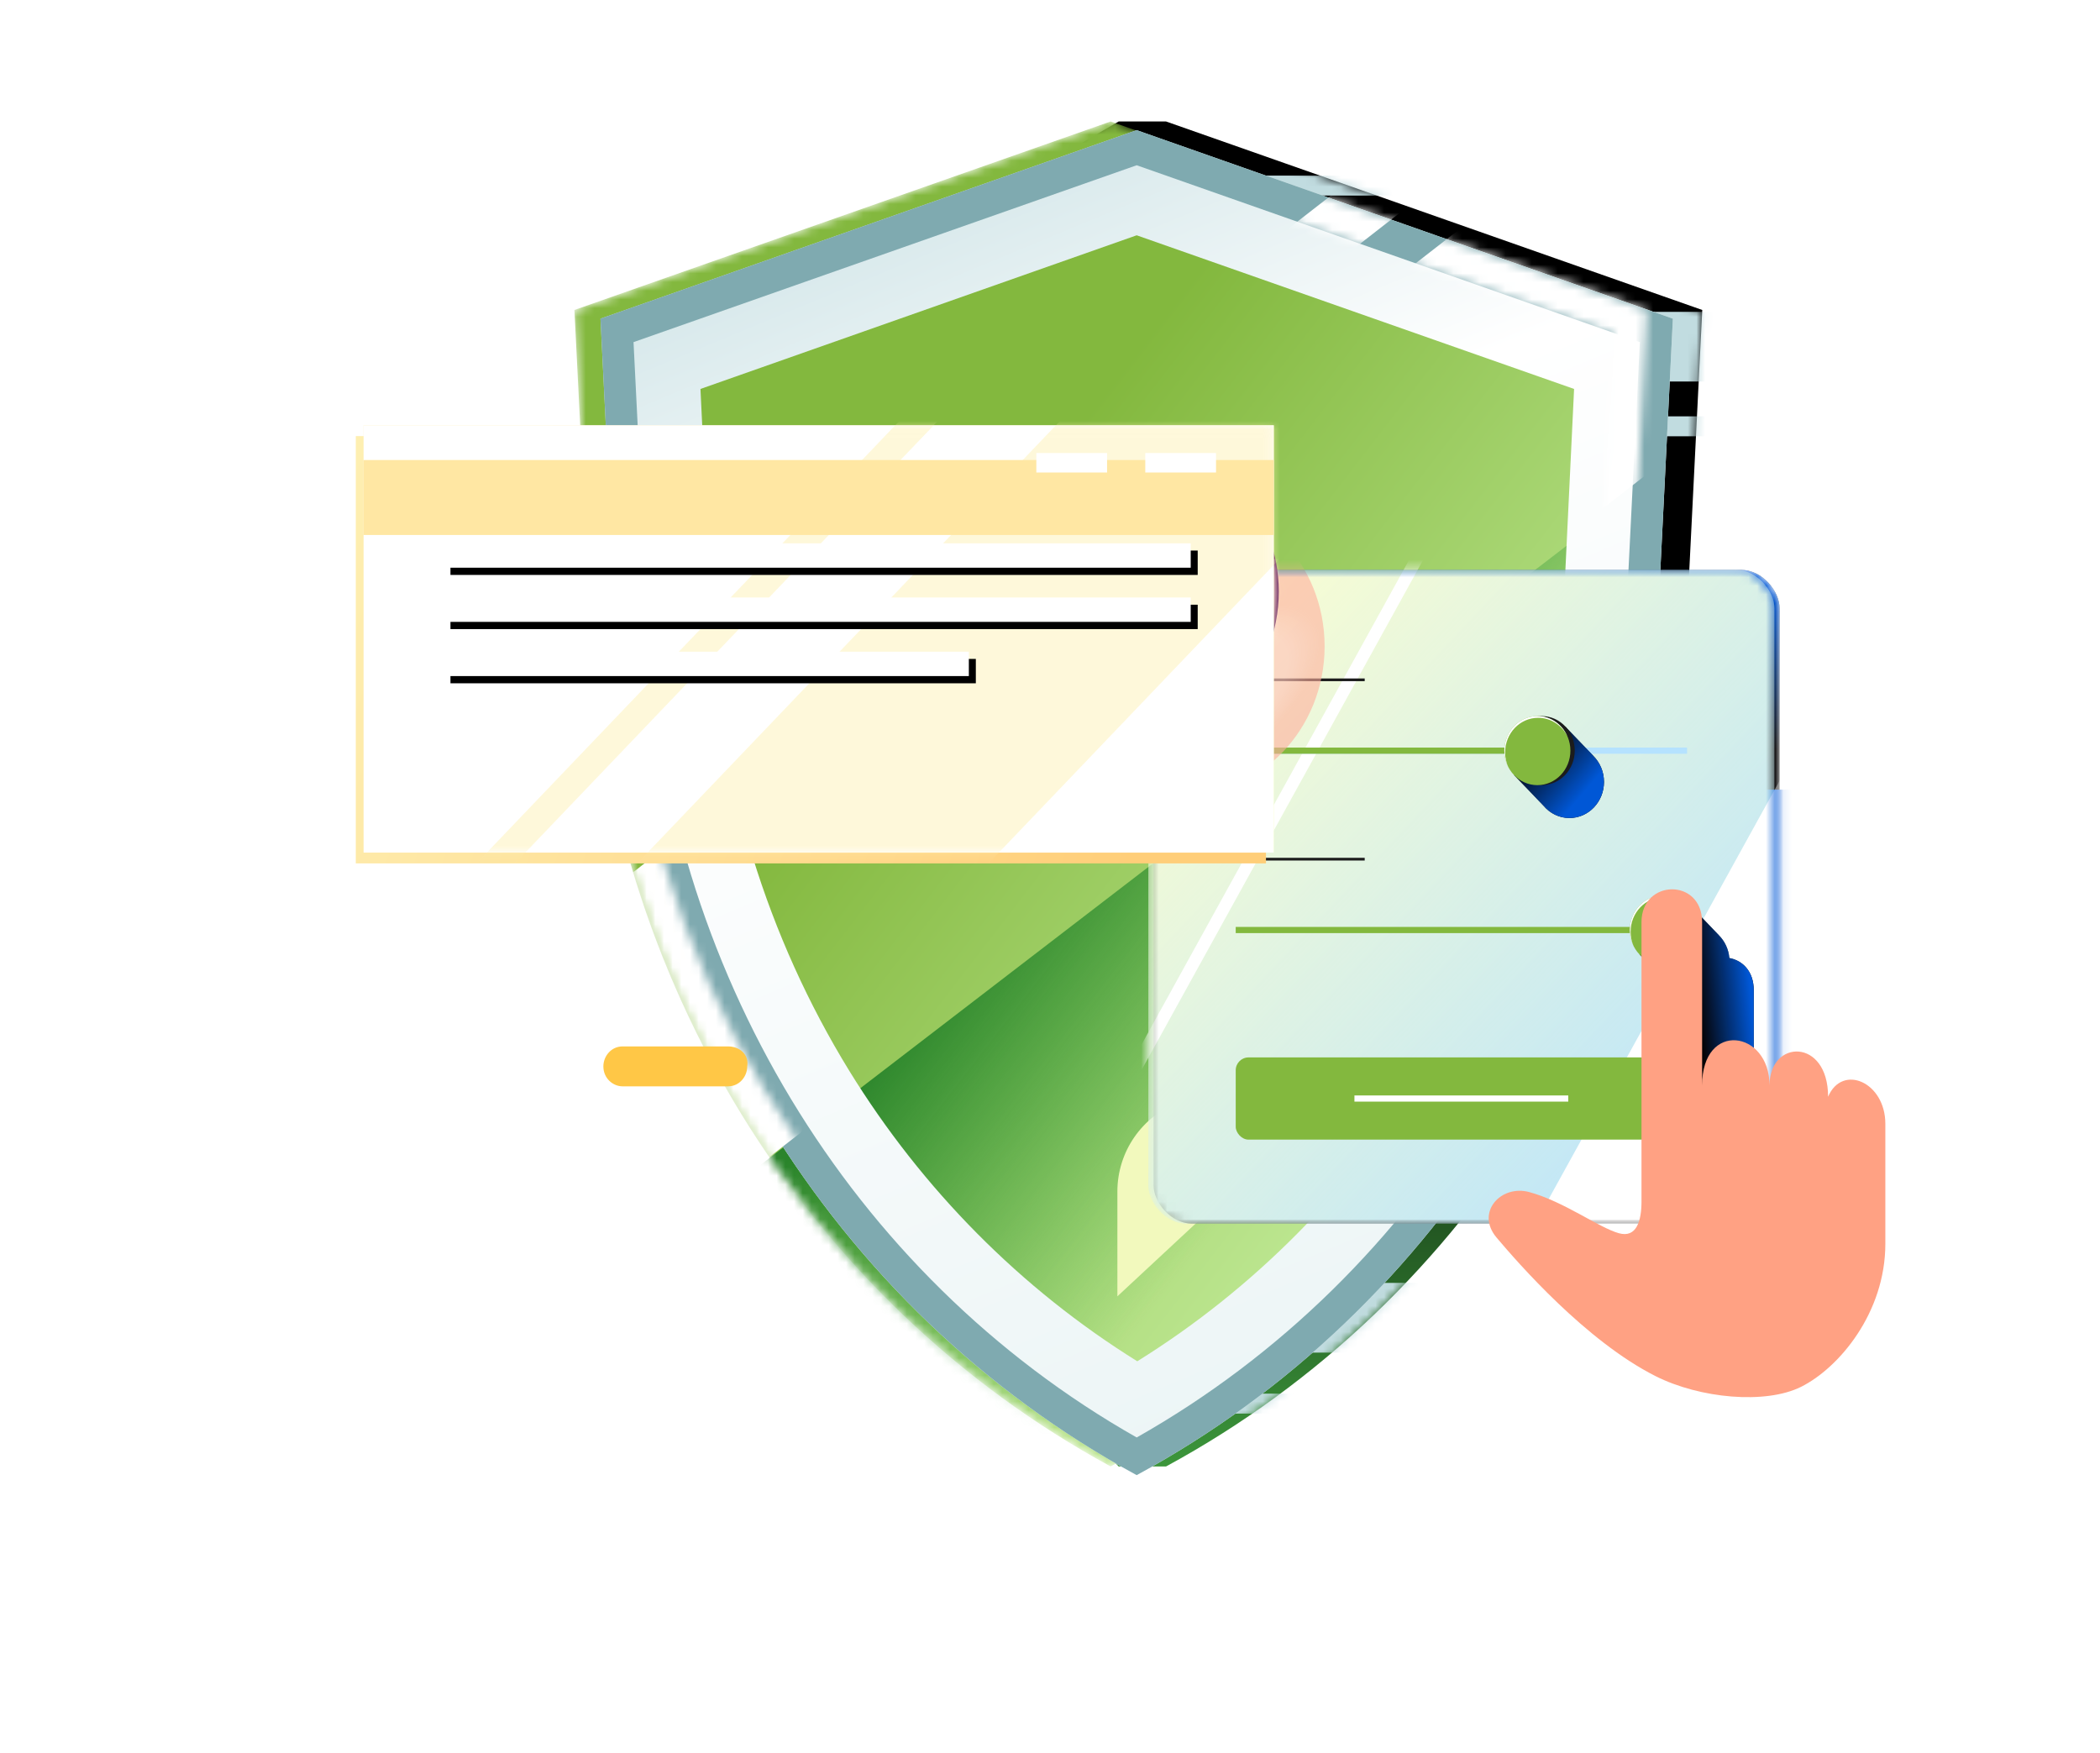 <svg width="242" height="202" viewBox="0 0 242 202" fill="none" xmlns="http://www.w3.org/2000/svg">
<path d="M134.376 14H128.91L120.66 18.803L72.586 35.723L74.369 71.497C76.152 107.199 93.365 139.676 120.66 160.18L128.91 168.998H134.376C169.557 149.928 192.394 112.863 194.383 71.497L196.166 35.723L134.376 14Z" fill="url(#paint0_linear_27586_130302)"/>
<mask id="mask0_27586_130302" style="mask-type:alpha" maskUnits="userSpaceOnUse" x="72" y="14" width="125" height="155">
<path d="M134.372 14H128.906L120.656 18.803L72.582 35.723L74.365 71.497C76.148 107.199 93.362 139.676 120.656 160.18L128.906 168.998H134.372C169.553 149.928 192.39 112.863 194.379 71.497L196.162 35.723L134.372 14Z" fill="url(#paint1_linear_27586_130302)"/>
</mask>
<g mask="url(#mask0_27586_130302)">
<path d="M117.496 22.532H165.982L159.398 20.238H124.011L117.496 22.532Z" fill="#C1DCE0"/>
<path d="M114.137 147.848C116.811 150.644 119.623 153.296 122.641 155.877H160.839C163.788 153.368 166.6 150.644 169.343 147.848H114.137Z" fill="#C1DCE0"/>
<path d="M118.316 35.94V43.969H203.08L203.492 35.94H118.316Z" fill="#C1DCE0"/>
<path d="M151.656 162.905C152.753 162.189 153.782 161.4 154.879 160.611H127.996V162.905H151.656Z" fill="#C1DCE0"/>
<path d="M129.496 47.982V50.277H202.807L202.876 47.982H129.496Z" fill="#C1DCE0"/>
</g>
<mask id="mask1_27586_130302" style="mask-type:alpha" maskUnits="userSpaceOnUse" x="66" y="14" width="124" height="155">
<path d="M127.985 168.998C163.166 149.928 186.003 112.863 187.992 71.497L189.775 35.723L127.985 14L66.195 35.723L67.978 71.497C69.967 112.863 92.873 149.928 127.985 168.998Z" fill="#42AB44"/>
</mask>
<g mask="url(#mask1_27586_130302)">
<path d="M127.985 168.998C163.166 149.928 186.003 112.863 187.992 71.497L189.775 35.723L127.985 14L66.195 35.723L67.978 71.497C69.967 112.863 92.873 149.928 127.985 168.998Z" fill="url(#paint2_linear_27586_130302)"/>
<path d="M184.973 95.369L191.97 54.105L75.016 143.945L137.204 181.448L184.973 95.369Z" fill="url(#paint3_linear_27586_130302)"/>
</g>
<g filter="url(#filter0_d_27586_130302)">
<path d="M127.989 26.116L178.395 43.824L177.092 70.923C176.2 89.205 170.714 106.984 161.25 122.398C152.815 136.091 141.431 147.562 128.058 155.878C114.685 147.562 103.301 136.091 94.865 122.398C85.401 106.984 79.915 89.205 79.023 70.923L77.721 43.824L127.989 26.116ZM127.989 14L66.199 35.723L67.982 71.497C70.04 112.791 92.876 149.928 127.989 168.998C163.17 149.928 186.007 112.863 187.996 71.497L189.779 35.723L127.989 14Z" fill="url(#paint4_linear_27586_130302)"/>
</g>
<g filter="url(#filter1_d_27586_130302)">
<path fill-rule="evenodd" clip-rule="evenodd" d="M71.644 71.297C73.6 110.57 94.991 145.955 127.991 164.659C161.058 145.956 182.443 110.641 184.334 71.304L184.334 71.301L184.334 71.297L185.973 38.428L127.989 18.044L70.006 38.428L71.644 71.297ZM66.199 35.723L127.989 14L189.779 35.723L187.996 71.497C186.007 112.863 163.17 149.928 127.989 168.998C92.876 149.928 70.04 112.791 67.982 71.497L66.199 35.723Z" fill="#7FAAB0"/>
</g>
<g filter="url(#filter2_f_27586_130302)">
<path d="M84.203 48.737V68.378L120.232 34.873L84.203 48.737Z" fill="#83B83E"/>
</g>
<g filter="url(#filter3_f_27586_130302)">
<path d="M128.766 137.306V149.394L164.794 115.889L135.815 127.04C131.568 128.675 128.766 132.756 128.766 137.306Z" fill="#F2F9BD"/>
</g>
<mask id="mask2_27586_130302" style="mask-type:alpha" maskUnits="userSpaceOnUse" x="66" y="14" width="124" height="155">
<path fill-rule="evenodd" clip-rule="evenodd" d="M71.64 71.299C73.597 110.572 94.987 145.957 127.987 164.661C161.054 145.958 182.439 110.643 184.33 71.306L184.33 71.303L184.33 71.299L185.969 38.43L127.985 18.046L70.002 38.43L71.64 71.299ZM66.195 35.725L127.985 14.002L189.775 35.725L187.992 71.499C186.003 112.865 163.166 149.93 127.985 169C92.873 149.93 70.036 112.793 67.978 71.499L66.195 35.725Z" fill="#7FAAB0"/>
</mask>
<g mask="url(#mask2_27586_130302)">
<rect width="6.455" height="140.427" transform="matrix(0.58 0.815 -0.789 0.614 168.438 10.809)" fill="white"/>
<rect width="35.564" height="163.951" transform="matrix(0.58 0.815 -0.789 0.614 180.734 16.652)" fill="white"/>
</g>
<path d="M83.9 120.592H71.742C70.415 120.592 69.531 121.742 69.531 122.892C69.531 124.273 70.636 125.193 71.742 125.193H83.9C85.226 125.193 86.11 124.043 86.11 122.892C86.331 121.512 85.226 120.592 83.9 120.592Z" fill="#FFC746"/>
<path fill-rule="evenodd" clip-rule="evenodd" d="M193.867 148.245C195.814 147.945 197.308 146.191 197.308 144.072C197.308 141.953 195.814 140.199 193.867 139.899C194.061 139.869 194.259 139.854 194.461 139.854C196.69 139.854 198.497 141.742 198.497 144.072C198.497 146.402 196.69 148.29 194.461 148.29C194.259 148.29 194.061 148.275 193.867 148.245Z" fill="white"/>
<mask id="mask3_27586_130302" style="mask-type:alpha" maskUnits="userSpaceOnUse" x="132" y="65" width="74" height="77">
<rect x="132.93" y="65.674" width="72.149" height="75.341" rx="4.441" fill="white"/>
</mask>
<g mask="url(#mask3_27586_130302)">
<rect x="132.93" y="65.674" width="72.149" height="75.341" rx="4.441" fill="#050304"/>
<rect x="132.93" y="65.674" width="72.149" height="75.341" rx="4.441" fill="url(#paint5_linear_27586_130302)"/>
<rect x="198.262" y="91.002" width="8.627" height="37.482" fill="#0057D6"/>
</g>
<mask id="mask4_27586_130302" style="mask-type:alpha" maskUnits="userSpaceOnUse" x="132" y="65" width="73" height="77">
<rect x="132.332" y="65.674" width="72.149" height="75.341" rx="4.441" fill="white"/>
</mask>
<g mask="url(#mask4_27586_130302)">
<rect x="132.332" y="65.674" width="72.149" height="75.341" rx="4.441" fill="#B5E2FF"/>
<rect x="132.332" y="65.674" width="72.149" height="75.341" rx="4.441" fill="url(#paint6_linear_27586_130302)"/>
<rect width="1.419" height="91.551" transform="matrix(0.856 0.517 -0.483 0.875 171.555 47.906)" fill="white"/>
<rect x="142.402" y="98.857" width="14.864" height="0.313" fill="#1C1C1C"/>
<rect x="142.402" y="78.188" width="14.864" height="0.313" fill="#1C1C1C"/>
<rect width="16.916" height="91.551" transform="matrix(0.856 0.517 -0.483 0.875 215.996 70.193)" fill="white"/>
<rect x="142.402" y="121.859" width="51.999" height="9.476" rx="1.48" fill="#83B83E"/>
<rect x="156.082" y="126.244" width="24.642" height="0.711" fill="white"/>
<path fill-rule="evenodd" clip-rule="evenodd" d="M198.089 107.784L194.845 104.393L188.938 109.993L192.333 113.521C193.019 114.337 194.006 114.871 195.112 114.931V146.316C195.112 148.563 194.544 150.549 192.503 149.979C191.504 149.701 190.201 148.99 188.721 148.182C186.752 147.107 184.47 145.862 182.178 145.239C178.91 144.35 175.956 147.574 178.412 150.485C180.869 153.396 188.694 162.386 196.708 166.438C201.861 169.043 209.417 169.71 213.482 167.691C217.884 165.505 223.214 159.137 223.214 151.198V137.374C223.214 132.558 218.253 130.421 216.615 134.248C216.615 127.459 209.867 127.605 209.867 132.943C209.867 126.58 202.098 125.456 202.098 132.943V114.124C202.098 111.904 200.778 110.677 199.286 110.405C199.198 109.38 198.756 108.462 198.087 107.787L198.089 107.784Z" fill="#050304"/>
<path fill-rule="evenodd" clip-rule="evenodd" d="M198.089 107.784L194.845 104.393L188.938 109.993L192.333 113.521C193.019 114.337 194.006 114.871 195.112 114.931V146.316C195.112 148.563 194.544 150.549 192.503 149.979C191.504 149.701 190.201 148.99 188.721 148.182C186.752 147.107 184.47 145.862 182.178 145.239C178.91 144.35 175.956 147.574 178.412 150.485C180.869 153.396 188.694 162.386 196.708 166.438C201.861 169.043 209.417 169.71 213.482 167.691C217.884 165.505 223.214 159.137 223.214 151.198V137.374C223.214 132.558 218.253 130.421 216.615 134.248C216.615 127.459 209.867 127.605 209.867 132.943C209.867 126.58 202.098 125.456 202.098 132.943V114.124C202.098 111.904 200.778 110.677 199.286 110.405C199.198 109.38 198.756 108.462 198.087 107.787L198.089 107.784Z" fill="url(#paint7_linear_27586_130302)"/>
<rect x="142.414" y="86.154" width="51.999" height="0.712" fill="#B5E2FF"/>
<rect x="142.414" y="86.154" width="35.379" height="0.712" fill="#83B83E"/>
<rect x="142.402" y="106.822" width="51.999" height="0.712" fill="#83B83E"/>
<ellipse cx="192.123" cy="107.177" rx="3.807" ry="3.98" fill="#1C1C1C"/>
<ellipse cx="191.623" cy="107.177" rx="3.807" ry="3.98" fill="#83B83E"/>
<path d="M195.094 105.538C194.458 104.265 193.184 103.397 191.716 103.397C189.614 103.397 187.909 105.179 187.909 107.377C187.909 107.961 188.03 108.516 188.246 109.016C187.972 108.466 187.816 107.841 187.816 107.177C187.816 104.979 189.521 103.197 191.623 103.197C193.167 103.197 194.496 104.157 195.094 105.538Z" fill="white"/>
<path fill-rule="evenodd" clip-rule="evenodd" d="M180.383 83.728L183.627 87.12L183.625 87.123C184.374 87.879 184.839 88.939 184.839 90.114C184.839 92.411 183.058 94.272 180.861 94.272C179.67 94.272 178.6 93.725 177.871 92.857L174.477 89.329L180.383 83.728Z" fill="#050304"/>
<path fill-rule="evenodd" clip-rule="evenodd" d="M180.383 83.728L183.627 87.12L183.625 87.123C184.374 87.879 184.839 88.939 184.839 90.114C184.839 92.411 183.058 94.272 180.861 94.272C179.67 94.272 178.6 93.725 177.871 92.857L174.477 89.329L180.383 83.728Z" fill="url(#paint8_linear_27586_130302)"/>
<ellipse cx="177.663" cy="86.503" rx="3.807" ry="3.98" fill="#1C1C1C"/>
<ellipse cx="177.163" cy="86.503" rx="3.807" ry="3.98" fill="#83B83E"/>
<path d="M180.633 84.864C179.997 83.591 178.723 82.723 177.255 82.723C175.153 82.723 173.448 84.505 173.448 86.703C173.448 87.287 173.569 87.842 173.785 88.342C173.511 87.792 173.355 87.167 173.355 86.503C173.355 84.305 175.06 82.523 177.163 82.523C178.706 82.523 180.035 83.484 180.633 84.864Z" fill="white"/>
<g filter="url(#filter4_f_27586_130302)">
<ellipse cx="136.153" cy="74.482" rx="16.493" ry="17.241" fill="#FFAF9D" fill-opacity="0.6"/>
<ellipse cx="136.153" cy="74.482" rx="16.493" ry="17.241" fill="url(#paint9_radial_27586_130302)" fill-opacity="0.2"/>
</g>
</g>
<ellipse cx="130.871" cy="68.187" rx="16.492" ry="17.24" fill="url(#paint10_linear_27586_130302)"/>
<mask id="mask5_27586_130302" style="mask-type:alpha" maskUnits="userSpaceOnUse" x="114" y="50" width="34" height="36">
<ellipse cx="130.571" cy="68.189" rx="16.493" ry="17.241" fill="white"/>
</mask>
<g mask="url(#mask5_27586_130302)">
<ellipse cx="130.571" cy="68.189" rx="16.493" ry="17.241" fill="url(#paint11_angular_27586_130302)"/>
<path d="M130.755 50.948C121.731 51.051 114.446 58.731 114.446 68.189C114.446 77.647 121.731 85.326 130.755 85.429C130.694 85.43 130.632 85.43 130.571 85.43C121.462 85.43 114.078 77.711 114.078 68.189C114.078 58.666 121.462 50.947 130.571 50.947C130.632 50.947 130.694 50.948 130.755 50.948Z" fill="#F8B690"/>
<g filter="url(#filter5_f_27586_130302)">
<path d="M134.997 85.519L130.572 68.188L152.429 76.496L134.997 85.519Z" fill="url(#paint12_linear_27586_130302)"/>
</g>
<g filter="url(#filter6_f_27586_130302)">
<mask id="mask6_27586_130302" style="mask-type:alpha" maskUnits="userSpaceOnUse" x="130" y="64" width="72" height="75">
<rect x="130.875" y="64.398" width="70.636" height="73.761" rx="4.441" fill="white"/>
</mask>
<g mask="url(#mask6_27586_130302)">
<rect x="130.875" y="64.398" width="70.636" height="73.761" rx="4.441" fill="#FFE3D3"/>
<rect x="140.73" y="76.65" width="14.552" height="0.306" fill="#1C1C1C"/>
</g>
</g>
<path fill-rule="evenodd" clip-rule="evenodd" d="M130.57 84.285C139.054 84.285 145.954 77.092 145.954 68.19C145.954 59.288 139.054 52.095 130.57 52.095C122.086 52.095 115.187 59.288 115.187 68.19C115.187 77.092 122.086 84.285 130.57 84.285ZM130.57 84.581C139.23 84.581 146.25 77.243 146.25 68.19C146.25 59.138 139.23 51.799 130.57 51.799C121.911 51.799 114.891 59.138 114.891 68.19C114.891 77.243 121.911 84.581 130.57 84.581ZM130.57 83.314C138.54 83.314 145.023 76.556 145.023 68.192C145.023 59.827 138.54 53.069 130.57 53.069C122.6 53.069 116.117 59.827 116.117 68.192C116.117 76.556 122.6 83.314 130.57 83.314ZM130.57 83.61C138.715 83.61 145.319 76.707 145.319 68.192C145.319 59.676 138.715 52.773 130.57 52.773C122.424 52.773 115.821 59.676 115.821 68.192C115.821 76.707 122.424 83.61 130.57 83.61ZM144.095 68.191C144.095 76.018 138.029 82.34 130.573 82.34C123.117 82.34 117.051 76.018 117.051 68.191C117.051 60.364 123.117 54.042 130.573 54.042C138.029 54.042 144.095 60.364 144.095 68.191ZM144.391 68.191C144.391 76.169 138.205 82.636 130.573 82.636C122.942 82.636 116.755 76.169 116.755 68.191C116.755 60.213 122.942 53.746 130.573 53.746C138.205 53.746 144.391 60.213 144.391 68.191ZM130.571 76.837C135.119 76.837 138.829 72.978 138.829 68.19C138.829 63.403 135.119 59.544 130.571 59.544C126.022 59.544 122.312 63.403 122.312 68.19C122.312 72.978 126.022 76.837 130.571 76.837ZM130.571 77.133C135.295 77.133 139.125 73.129 139.125 68.19C139.125 63.252 135.295 59.248 130.571 59.248C125.846 59.248 122.016 63.252 122.016 68.19C122.016 73.129 125.846 77.133 130.571 77.133ZM137.977 68.189C137.977 72.488 134.646 75.95 130.565 75.95C126.484 75.95 123.153 72.488 123.153 68.189C123.153 63.889 126.484 60.427 130.565 60.427C134.646 60.427 137.977 63.889 137.977 68.189ZM138.273 68.189C138.273 72.639 134.822 76.246 130.565 76.246C126.308 76.246 122.857 72.639 122.857 68.189C122.857 63.738 126.308 60.131 130.565 60.131C134.822 60.131 138.273 63.738 138.273 68.189ZM130.575 70.558C131.805 70.558 132.825 69.512 132.825 68.193C132.825 66.874 131.805 65.827 130.575 65.827C129.344 65.827 128.325 66.874 128.325 68.193C128.325 69.512 129.344 70.558 130.575 70.558ZM130.575 70.854C131.981 70.854 133.121 69.663 133.121 68.193C133.121 66.723 131.981 65.531 130.575 65.531C129.169 65.531 128.029 66.723 128.029 68.193C128.029 69.663 129.169 70.854 130.575 70.854ZM131.905 68.191C131.905 68.982 131.295 69.601 130.569 69.601C129.843 69.601 129.233 68.982 129.233 68.191C129.233 67.399 129.843 66.78 130.569 66.78C131.295 66.78 131.905 67.399 131.905 68.191ZM132.201 68.191C132.201 69.133 131.471 69.897 130.569 69.897C129.668 69.897 128.937 69.133 128.937 68.191C128.937 67.248 129.668 66.484 130.569 66.484C131.471 66.484 132.201 67.248 132.201 68.191Z" fill="url(#paint13_linear_27586_130302)"/>
<path fill-rule="evenodd" clip-rule="evenodd" d="M130.57 84.285C139.054 84.285 145.954 77.092 145.954 68.19C145.954 59.288 139.054 52.095 130.57 52.095C122.086 52.095 115.187 59.288 115.187 68.19C115.187 77.092 122.086 84.285 130.57 84.285ZM130.57 84.581C139.23 84.581 146.25 77.243 146.25 68.19C146.25 59.138 139.23 51.799 130.57 51.799C121.911 51.799 114.891 59.138 114.891 68.19C114.891 77.243 121.911 84.581 130.57 84.581ZM130.57 83.314C138.54 83.314 145.023 76.556 145.023 68.192C145.023 59.827 138.54 53.069 130.57 53.069C122.6 53.069 116.117 59.827 116.117 68.192C116.117 76.556 122.6 83.314 130.57 83.314ZM130.57 83.61C138.715 83.61 145.319 76.707 145.319 68.192C145.319 59.676 138.715 52.773 130.57 52.773C122.424 52.773 115.821 59.676 115.821 68.192C115.821 76.707 122.424 83.61 130.57 83.61ZM144.095 68.191C144.095 76.018 138.029 82.34 130.573 82.34C123.117 82.34 117.051 76.018 117.051 68.191C117.051 60.364 123.117 54.042 130.573 54.042C138.029 54.042 144.095 60.364 144.095 68.191ZM144.391 68.191C144.391 76.169 138.205 82.636 130.573 82.636C122.942 82.636 116.755 76.169 116.755 68.191C116.755 60.213 122.942 53.746 130.573 53.746C138.205 53.746 144.391 60.213 144.391 68.191ZM130.571 76.837C135.119 76.837 138.829 72.978 138.829 68.19C138.829 63.403 135.119 59.544 130.571 59.544C126.022 59.544 122.312 63.403 122.312 68.19C122.312 72.978 126.022 76.837 130.571 76.837ZM130.571 77.133C135.295 77.133 139.125 73.129 139.125 68.19C139.125 63.252 135.295 59.248 130.571 59.248C125.846 59.248 122.016 63.252 122.016 68.19C122.016 73.129 125.846 77.133 130.571 77.133ZM137.977 68.189C137.977 72.488 134.646 75.95 130.565 75.95C126.484 75.95 123.153 72.488 123.153 68.189C123.153 63.889 126.484 60.427 130.565 60.427C134.646 60.427 137.977 63.889 137.977 68.189ZM138.273 68.189C138.273 72.639 134.822 76.246 130.565 76.246C126.308 76.246 122.857 72.639 122.857 68.189C122.857 63.738 126.308 60.131 130.565 60.131C134.822 60.131 138.273 63.738 138.273 68.189ZM130.575 70.558C131.805 70.558 132.825 69.512 132.825 68.193C132.825 66.874 131.805 65.827 130.575 65.827C129.344 65.827 128.325 66.874 128.325 68.193C128.325 69.512 129.344 70.558 130.575 70.558ZM130.575 70.854C131.981 70.854 133.121 69.663 133.121 68.193C133.121 66.723 131.981 65.531 130.575 65.531C129.169 65.531 128.029 66.723 128.029 68.193C128.029 69.663 129.169 70.854 130.575 70.854ZM131.905 68.191C131.905 68.982 131.295 69.601 130.569 69.601C129.843 69.601 129.233 68.982 129.233 68.191C129.233 67.399 129.843 66.78 130.569 66.78C131.295 66.78 131.905 67.399 131.905 68.191ZM132.201 68.191C132.201 69.133 131.471 69.897 130.569 69.897C129.668 69.897 128.937 69.133 128.937 68.191C128.937 67.248 129.668 66.484 130.569 66.484C131.471 66.484 132.201 67.248 132.201 68.191Z" fill="url(#paint14_linear_27586_130302)"/>
</g>
<g filter="url(#filter7_ii_27586_130302)">
<path d="M172.463 141.885C174.92 144.796 182.744 153.786 190.759 157.838C195.912 160.443 203.468 161.111 207.533 159.092C211.934 156.905 217.264 150.537 217.264 142.598V128.774C217.264 123.958 212.304 121.822 210.666 125.649C210.666 118.859 203.917 119.006 203.917 124.344C203.917 117.98 196.148 116.856 196.148 124.344V105.524C196.148 100.418 189.163 100.561 189.163 105.524V137.716C189.163 139.963 188.595 141.949 186.553 141.38C184.226 140.731 180.243 137.73 176.229 136.639C172.961 135.751 170.007 138.974 172.463 141.885Z" fill="#FFA183"/>
</g>
<path d="M145.889 50.258H41V99.501H145.889V50.258Z" fill="url(#paint15_linear_27586_130302)"/>
<path d="M146.787 49.014H41.898V98.257H146.787V49.014Z" fill="url(#paint16_linear_27586_130302)"/>
<path d="M146.787 49.014H41.898V98.257H146.787V49.014Z" fill="white"/>
<mask id="mask7_27586_130302" style="mask-type:alpha" maskUnits="userSpaceOnUse" x="41" y="49" width="106" height="50">
<path d="M146.795 49.014H41.906V98.257H146.795V49.014Z" fill="#D2EEFF"/>
</mask>
<g mask="url(#mask7_27586_130302)">
<g opacity="0.5">
<rect width="3.209" height="191.623" transform="matrix(0.691 0.723 -0.691 0.723 149.43 0.604)" fill="url(#paint17_linear_27586_130302)"/>
<rect width="29.297" height="191.623" transform="matrix(0.691 0.723 -0.691 0.723 171.031 -2.621)" fill="url(#paint18_linear_27586_130302)"/>
</g>
</g>
<g filter="url(#filter8_d_27586_130302)">
<path d="M146.787 49.014H41.898V57.653H146.787V49.014Z" fill="#FFE7A3"/>
</g>
<path d="M127.577 52.207H119.426V54.453H127.577V52.207Z" fill="white"/>
<path d="M140.132 52.207H131.98V54.453H140.132V52.207Z" fill="white"/>
<path d="M138.021 63.447H51.91V66.257H138.021V63.447Z" fill="black"/>
<path d="M138.021 69.689H51.91V72.499H138.021V69.689Z" fill="black"/>
<path d="M112.453 75.936H51.91V78.745H112.453V75.936Z" fill="black"/>
<path d="M137.216 62.615H51.105V65.424H137.216V62.615Z" fill="white"/>
<path d="M137.216 68.857H51.105V71.667H137.216V68.857Z" fill="white"/>
<path d="M111.648 75.103H51.105V77.913H111.648V75.103Z" fill="white"/>
<defs>
<filter id="filter0_d_27586_130302" x="66.199" y="13" width="128.578" height="158.998" filterUnits="userSpaceOnUse" color-interpolation-filters="sRGB">
<feFlood flood-opacity="0" result="BackgroundImageFix"/>
<feColorMatrix in="SourceAlpha" type="matrix" values="0 0 0 0 0 0 0 0 0 0 0 0 0 0 0 0 0 0 127 0" result="hardAlpha"/>
<feOffset dx="3" dy="1"/>
<feGaussianBlur stdDeviation="1"/>
<feComposite in2="hardAlpha" operator="out"/>
<feColorMatrix type="matrix" values="0 0 0 0 0.498 0 0 0 0 0.667 0 0 0 0 0.69 0 0 0 1 0"/>
<feBlend mode="multiply" in2="BackgroundImageFix" result="effect1_dropShadow_27586_130302"/>
<feBlend mode="normal" in="SourceGraphic" in2="effect1_dropShadow_27586_130302" result="shape"/>
</filter>
<filter id="filter1_d_27586_130302" x="66.199" y="13" width="128.578" height="158.998" filterUnits="userSpaceOnUse" color-interpolation-filters="sRGB">
<feFlood flood-opacity="0" result="BackgroundImageFix"/>
<feColorMatrix in="SourceAlpha" type="matrix" values="0 0 0 0 0 0 0 0 0 0 0 0 0 0 0 0 0 0 127 0" result="hardAlpha"/>
<feOffset dx="3" dy="1"/>
<feGaussianBlur stdDeviation="1"/>
<feComposite in2="hardAlpha" operator="out"/>
<feColorMatrix type="matrix" values="0 0 0 0 0.498 0 0 0 0 0.667 0 0 0 0 0.69 0 0 0 1 0"/>
<feBlend mode="multiply" in2="BackgroundImageFix" result="effect1_dropShadow_27586_130302"/>
<feBlend mode="normal" in="SourceGraphic" in2="effect1_dropShadow_27586_130302" result="shape"/>
</filter>
<filter id="filter2_f_27586_130302" x="75.203" y="25.873" width="54.027" height="51.506" filterUnits="userSpaceOnUse" color-interpolation-filters="sRGB">
<feFlood flood-opacity="0" result="BackgroundImageFix"/>
<feBlend mode="normal" in="SourceGraphic" in2="BackgroundImageFix" result="shape"/>
<feGaussianBlur stdDeviation="4.5" result="effect1_foregroundBlur_27586_130302"/>
</filter>
<filter id="filter3_f_27586_130302" x="115.766" y="102.889" width="62.027" height="59.506" filterUnits="userSpaceOnUse" color-interpolation-filters="sRGB">
<feFlood flood-opacity="0" result="BackgroundImageFix"/>
<feBlend mode="normal" in="SourceGraphic" in2="BackgroundImageFix" result="shape"/>
<feGaussianBlur stdDeviation="6.5" result="effect1_foregroundBlur_27586_130302"/>
</filter>
<filter id="filter4_f_27586_130302" x="116.7" y="54.28" width="38.905" height="40.403" filterUnits="userSpaceOnUse" color-interpolation-filters="sRGB">
<feFlood flood-opacity="0" result="BackgroundImageFix"/>
<feBlend mode="normal" in="SourceGraphic" in2="BackgroundImageFix" result="shape"/>
<feGaussianBlur stdDeviation="1.48" result="effect1_foregroundBlur_27586_130302"/>
</filter>
<filter id="filter5_f_27586_130302" x="129.09" y="66.707" width="24.82" height="20.292" filterUnits="userSpaceOnUse" color-interpolation-filters="sRGB">
<feFlood flood-opacity="0" result="BackgroundImageFix"/>
<feBlend mode="normal" in="SourceGraphic" in2="BackgroundImageFix" result="shape"/>
<feGaussianBlur stdDeviation="0.74" result="effect1_foregroundBlur_27586_130302"/>
</filter>
<filter id="filter6_f_27586_130302" x="127.915" y="61.438" width="76.558" height="79.683" filterUnits="userSpaceOnUse" color-interpolation-filters="sRGB">
<feFlood flood-opacity="0" result="BackgroundImageFix"/>
<feBlend mode="normal" in="SourceGraphic" in2="BackgroundImageFix" result="shape"/>
<feGaussianBlur stdDeviation="1.48" result="effect1_foregroundBlur_27586_130302"/>
</filter>
<filter id="filter7_ii_27586_130302" x="170.074" y="100.268" width="48.671" height="61.486" filterUnits="userSpaceOnUse" color-interpolation-filters="sRGB">
<feFlood flood-opacity="0" result="BackgroundImageFix"/>
<feBlend mode="normal" in="SourceGraphic" in2="BackgroundImageFix" result="shape"/>
<feColorMatrix in="SourceAlpha" type="matrix" values="0 0 0 0 0 0 0 0 0 0 0 0 0 0 0 0 0 0 127 0" result="hardAlpha"/>
<feOffset dx="-1.48" dy="-1.48"/>
<feGaussianBlur stdDeviation="1.85"/>
<feComposite in2="hardAlpha" operator="arithmetic" k2="-1" k3="1"/>
<feColorMatrix type="matrix" values="0 0 0 0 0.98 0 0 0 0 0.333 0 0 0 0 0.176 0 0 0 1 0"/>
<feBlend mode="normal" in2="shape" result="effect1_innerShadow_27586_130302"/>
<feColorMatrix in="SourceAlpha" type="matrix" values="0 0 0 0 0 0 0 0 0 0 0 0 0 0 0 0 0 0 127 0" result="hardAlpha"/>
<feOffset dx="1.48" dy="2.22"/>
<feGaussianBlur stdDeviation="0.74"/>
<feComposite in2="hardAlpha" operator="arithmetic" k2="-1" k3="1"/>
<feColorMatrix type="matrix" values="0 0 0 0 1 0 0 0 0 0.906 0 0 0 0 0.855 0 0 0 1 0"/>
<feBlend mode="normal" in2="effect1_innerShadow_27586_130302" result="effect2_innerShadow_27586_130302"/>
</filter>
<filter id="filter8_d_27586_130302" x="37.898" y="49.014" width="112.891" height="16.639" filterUnits="userSpaceOnUse" color-interpolation-filters="sRGB">
<feFlood flood-opacity="0" result="BackgroundImageFix"/>
<feColorMatrix in="SourceAlpha" type="matrix" values="0 0 0 0 0 0 0 0 0 0 0 0 0 0 0 0 0 0 127 0" result="hardAlpha"/>
<feOffset dy="4"/>
<feGaussianBlur stdDeviation="2"/>
<feComposite in2="hardAlpha" operator="out"/>
<feColorMatrix type="matrix" values="0 0 0 0 1 0 0 0 0 0.834 0 0 0 0 0.408 0 0 0 1 0"/>
<feBlend mode="multiply" in2="BackgroundImageFix" result="effect1_dropShadow_27586_130302"/>
<feBlend mode="normal" in="SourceGraphic" in2="effect1_dropShadow_27586_130302" result="shape"/>
</filter>
<linearGradient id="paint0_linear_27586_130302" x1="134.378" y1="103.204" x2="134.374" y2="168.998" gradientUnits="userSpaceOnUse">
<stop/>
<stop offset="1" stop-color="#3C963B"/>
</linearGradient>
<linearGradient id="paint1_linear_27586_130302" x1="134.374" y1="103.204" x2="134.37" y2="168.998" gradientUnits="userSpaceOnUse">
<stop/>
<stop offset="1" stop-color="#0357CA"/>
</linearGradient>
<linearGradient id="paint2_linear_27586_130302" x1="99.295" y1="81.333" x2="166.728" y2="133.332" gradientUnits="userSpaceOnUse">
<stop stop-color="#83B83E"/>
<stop offset="1" stop-color="#C1EA97"/>
</linearGradient>
<linearGradient id="paint3_linear_27586_130302" x1="133.493" y1="78.784" x2="167.801" y2="105.398" gradientUnits="userSpaceOnUse">
<stop stop-color="#2A842B"/>
<stop offset="1" stop-color="#42AB44" stop-opacity="0"/>
</linearGradient>
<linearGradient id="paint4_linear_27586_130302" x1="111.216" y1="-5.181" x2="175.329" y2="149.358" gradientUnits="userSpaceOnUse">
<stop stop-color="#C1DCE0"/>
<stop offset="0.379" stop-color="white"/>
<stop offset="1" stop-color="#ECF5F6"/>
</linearGradient>
<linearGradient id="paint5_linear_27586_130302" x1="202.243" y1="67.984" x2="202.243" y2="86.343" gradientUnits="userSpaceOnUse">
<stop stop-color="#0057D6"/>
<stop offset="1" stop-color="#0057D6" stop-opacity="0"/>
</linearGradient>
<linearGradient id="paint6_linear_27586_130302" x1="132.332" y1="66.689" x2="207.632" y2="137.671" gradientUnits="userSpaceOnUse">
<stop stop-color="#FEFFCF"/>
<stop offset="1" stop-color="#FEFFCF" stop-opacity="0"/>
</linearGradient>
<linearGradient id="paint7_linear_27586_130302" x1="201.408" y1="111.152" x2="195.356" y2="111.747" gradientUnits="userSpaceOnUse">
<stop stop-color="#0057D6"/>
<stop offset="1" stop-color="#0057D6" stop-opacity="0"/>
</linearGradient>
<linearGradient id="paint8_linear_27586_130302" x1="182.106" y1="91.828" x2="175.908" y2="86.56" gradientUnits="userSpaceOnUse">
<stop stop-color="#0057D6"/>
<stop offset="1" stop-color="#0057D6" stop-opacity="0"/>
</linearGradient>
<radialGradient id="paint9_radial_27586_130302" cx="0" cy="0" r="1" gradientUnits="userSpaceOnUse" gradientTransform="translate(139.137 81.133) rotate(140.569) scale(15.629 7.328)">
<stop offset="0.721" stop-color="white"/>
<stop offset="1" stop-color="white" stop-opacity="0"/>
</radialGradient>
<linearGradient id="paint10_linear_27586_130302" x1="133.239" y1="50.947" x2="145.333" y2="80.285" gradientUnits="userSpaceOnUse">
<stop offset="0.045" stop-color="#050304"/>
<stop offset="0.178" stop-color="#FA552D"/>
<stop offset="0.34" stop-color="#5F1A58"/>
<stop offset="0.844" stop-color="#5F1A58"/>
<stop offset="0.98" stop-color="#FA552D"/>
<stop offset="1" stop-color="#050304"/>
</linearGradient>
<radialGradient id="paint11_angular_27586_130302" cx="0" cy="0" r="1" gradientUnits="userSpaceOnUse" gradientTransform="translate(130.571 68.189) rotate(12.658) scale(16.904 16.735)">
<stop offset="0.166" stop-color="#FA552D"/>
<stop offset="0.242" stop-color="#FA552D"/>
<stop offset="0.467" stop-color="#FFCA42"/>
<stop offset="0.812" stop-color="white"/>
<stop offset="0.827" stop-color="#FA552D"/>
<stop offset="0.975" stop-color="#5F1A58"/>
</radialGradient>
<linearGradient id="paint12_linear_27586_130302" x1="134.235" y1="81.892" x2="138.421" y2="74.212" gradientUnits="userSpaceOnUse">
<stop stop-color="#0057D6"/>
<stop offset="1" stop-color="#0057D6" stop-opacity="0"/>
</linearGradient>
<linearGradient id="paint13_linear_27586_130302" x1="114.891" y1="70.394" x2="144.09" y2="61.915" gradientUnits="userSpaceOnUse">
<stop offset="0.461" stop-color="white" stop-opacity="0.21"/>
<stop offset="0.545" stop-color="white"/>
<stop offset="1" stop-color="white" stop-opacity="0"/>
</linearGradient>
<linearGradient id="paint14_linear_27586_130302" x1="139.396" y1="81.894" x2="130.022" y2="68.576" gradientUnits="userSpaceOnUse">
<stop offset="0.464" stop-color="#FA552D"/>
<stop offset="0.632" stop-color="#FFCA42"/>
<stop offset="1" stop-color="#FFCA42" stop-opacity="0"/>
</linearGradient>
<linearGradient id="paint15_linear_27586_130302" x1="135.363" y1="85.671" x2="34.57" y2="49.779" gradientUnits="userSpaceOnUse">
<stop stop-color="#FFCE79"/>
<stop offset="1" stop-color="#FEF1B5"/>
</linearGradient>
<linearGradient id="paint16_linear_27586_130302" x1="124.266" y1="90.643" x2="39.294" y2="46.088" gradientUnits="userSpaceOnUse">
<stop stop-color="#F4FFB6"/>
<stop offset="0.521" stop-color="#FFE4B4"/>
<stop offset="1" stop-color="#FEF1B5"/>
</linearGradient>
<linearGradient id="paint17_linear_27586_130302" x1="2.52" y1="161.994" x2="-0.794" y2="161.98" gradientUnits="userSpaceOnUse">
<stop offset="1" stop-color="#FEF1B5"/>
</linearGradient>
<linearGradient id="paint18_linear_27586_130302" x1="23.006" y1="161.994" x2="-7.21" y2="160.857" gradientUnits="userSpaceOnUse">
<stop offset="1" stop-color="#FEF1B5"/>
</linearGradient>
</defs>
</svg>
